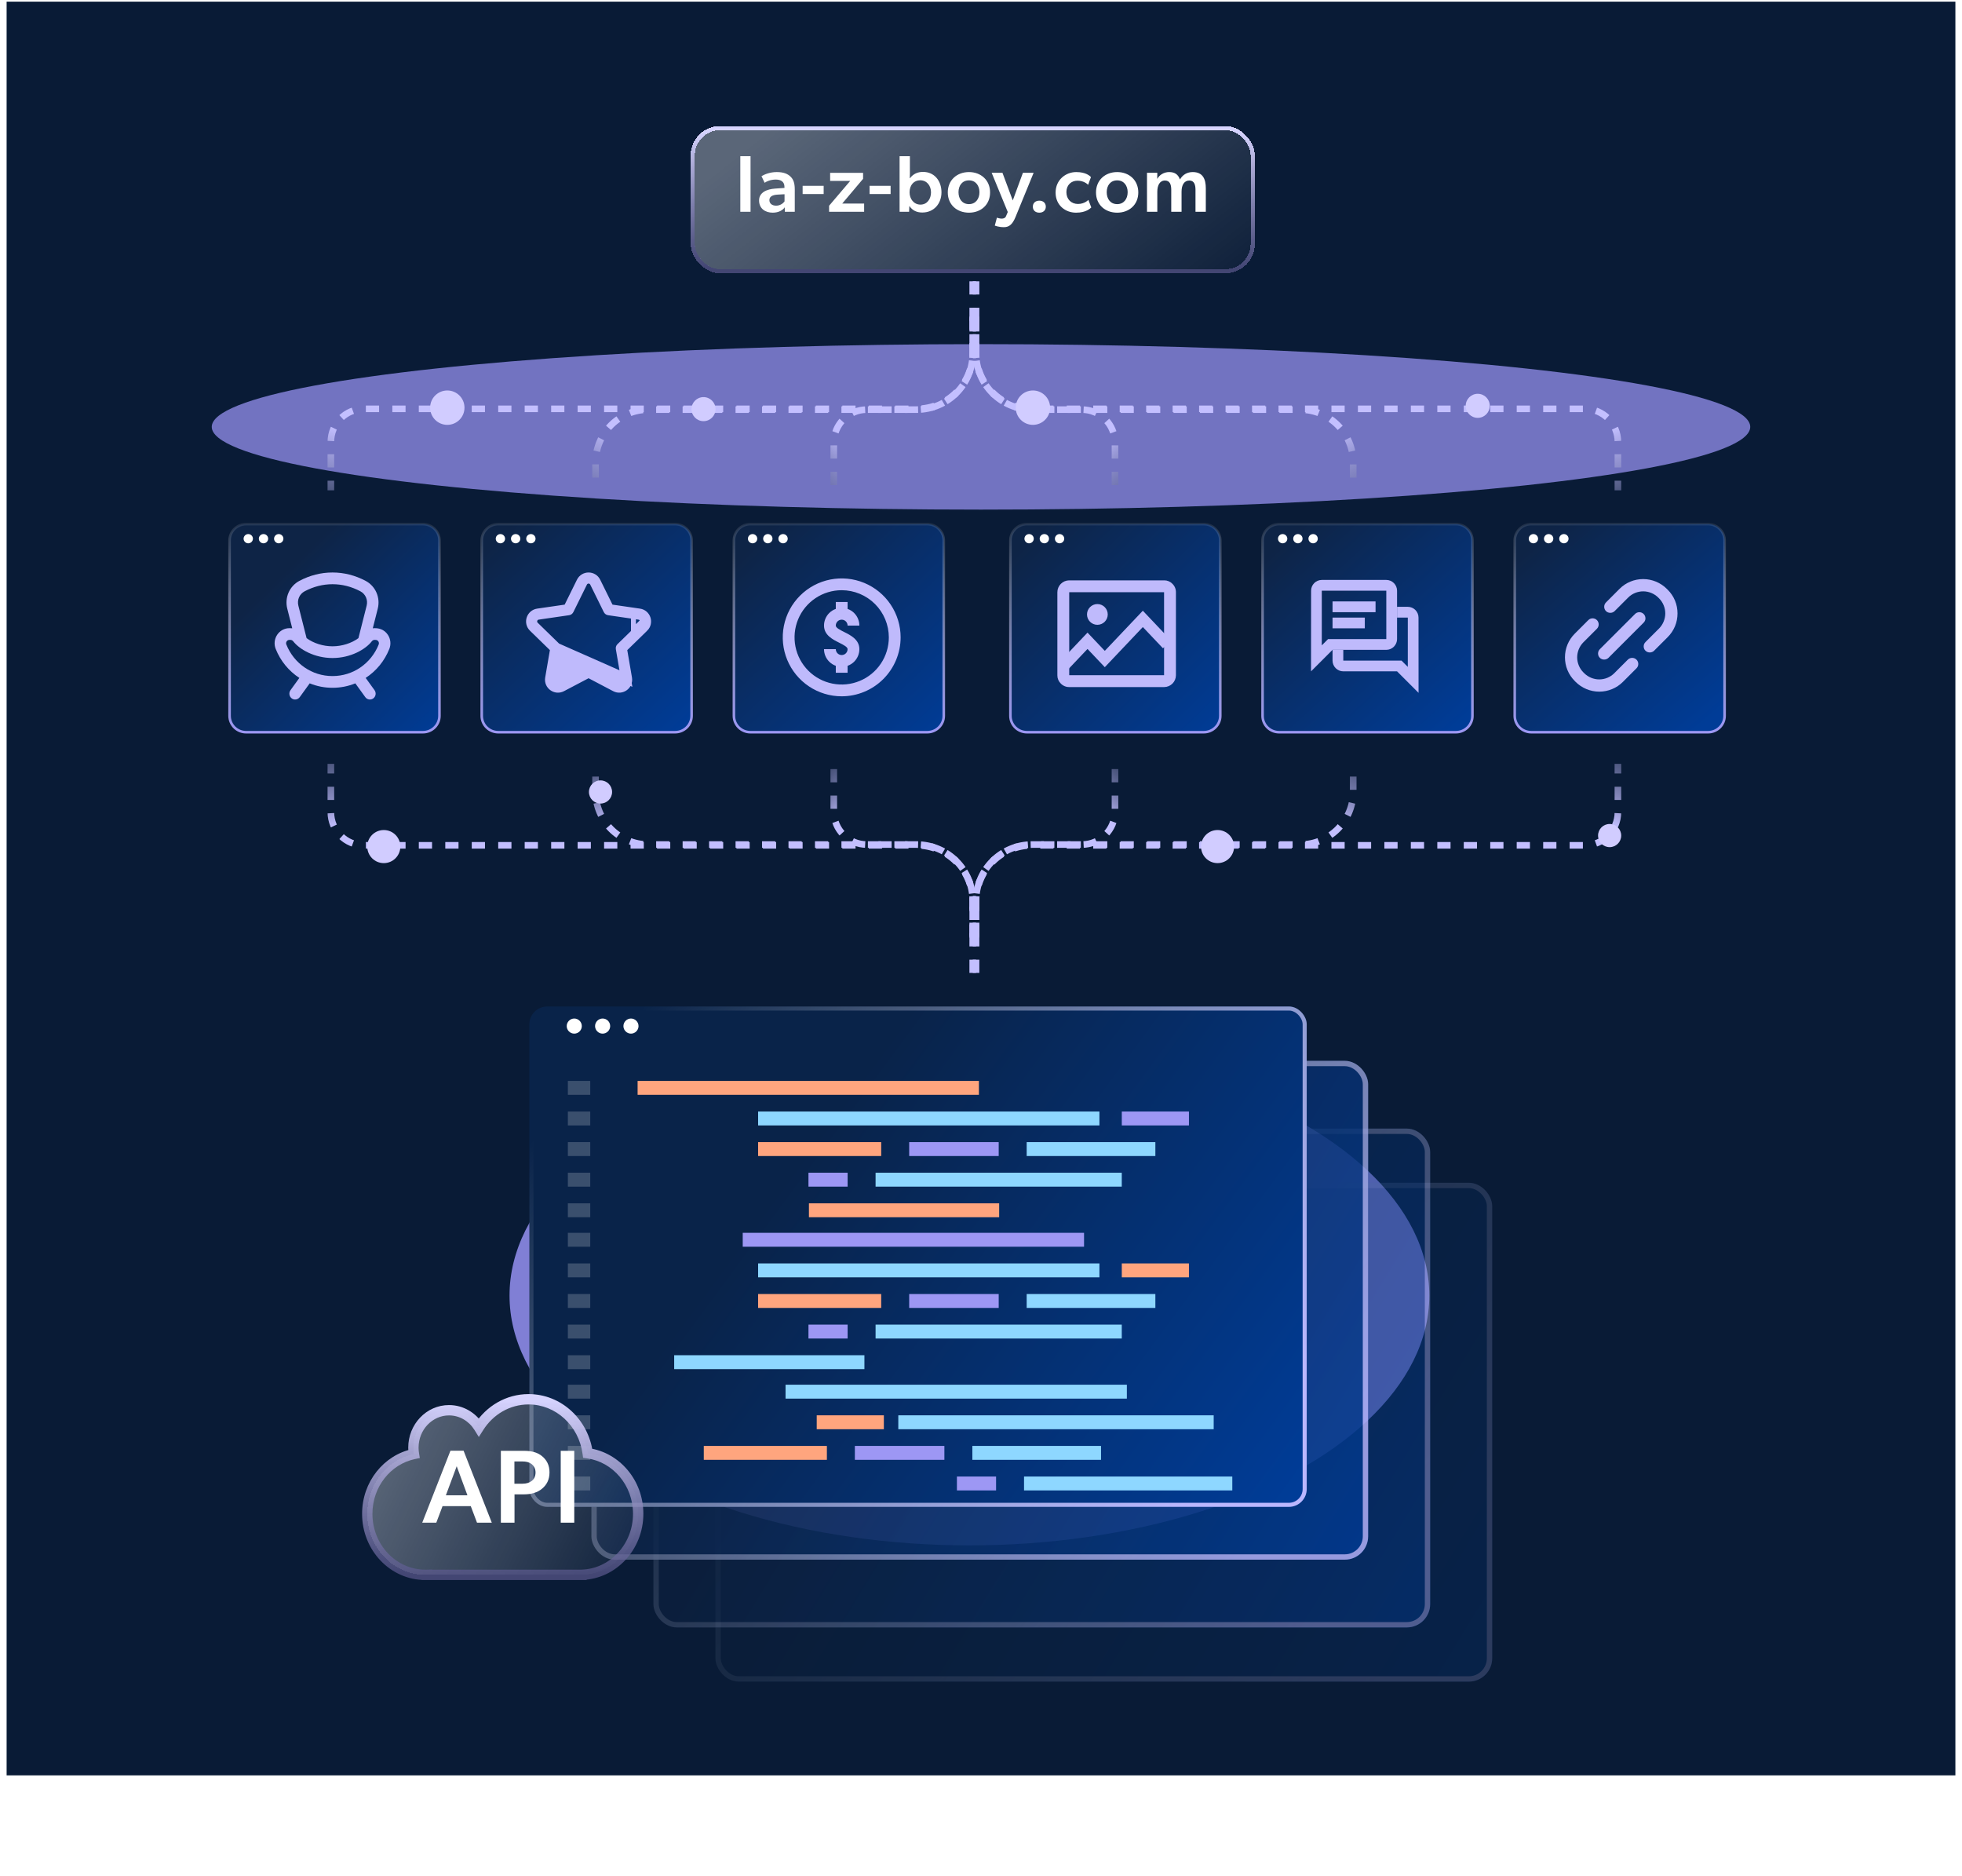 <svg width="593" height="567" viewBox="0 0 593 567" fill="none" xmlns="http://www.w3.org/2000/svg">
<rect x="2" y="0.5" width="589" height="536" fill="#091B36"/>
<g style="mix-blend-mode:screen" opacity="0.7" filter="url(#filter0_f_6243_9339)">
<ellipse cx="296.5" cy="129" rx="232.5" ry="25" fill="#9E98FC"/>
</g>
<path d="M74.381 158.389H127.831C130.591 158.389 132.823 160.606 132.823 163.334V216.319C132.823 219.048 130.591 221.265 127.831 221.265H74.381C71.621 221.265 69.389 219.048 69.389 216.319V163.334C69.389 160.606 71.621 158.389 74.381 158.389Z" fill="url(#paint0_linear_6243_9339)" stroke="url(#paint1_linear_6243_9339)" stroke-width="0.778"/>
<path d="M76.444 162.787C76.444 163.553 75.807 164.184 75.035 164.184C74.262 164.184 73.625 163.553 73.625 162.787C73.625 162.021 74.262 161.39 75.035 161.39C75.807 161.39 76.444 162.021 76.444 162.787Z" fill="white"/>
<path d="M81.05 162.787C81.05 163.553 80.412 164.184 79.64 164.184C78.868 164.184 78.231 163.553 78.231 162.787C78.231 162.021 78.868 161.39 79.64 161.39C80.432 161.39 81.05 162.021 81.05 162.787Z" fill="white"/>
<path d="M85.655 162.787C85.655 163.553 85.018 164.184 84.246 164.184C83.473 164.184 82.836 163.553 82.836 162.787C82.836 162.021 83.473 161.39 84.246 161.39C85.018 161.39 85.655 162.021 85.655 162.787Z" fill="white"/>
<path d="M117.241 191.848C116.051 190.039 114.229 189.806 113.247 189.829C113.238 189.829 113.231 189.829 113.224 189.829H113.189C113.017 189.829 112.845 189.839 112.674 189.86L114.18 183.908C114.586 182.304 114.445 180.586 113.783 179.071C113.121 177.556 111.963 176.301 110.522 175.539C107.336 173.854 103.964 173 100.498 173C97.034 173 93.662 173.854 90.477 175.539C89.036 176.301 87.878 177.555 87.216 179.07C86.554 180.585 86.413 182.303 86.819 183.907L88.325 189.859C88.038 189.824 87.81 189.827 87.64 189.829C87.579 189.829 87.525 189.83 87.481 189.829H87.47C85.978 189.829 84.591 190.583 83.759 191.848C82.929 193.11 82.769 194.703 83.332 196.109C84.783 199.731 87.251 202.75 90.479 204.859L87.801 208.564C87.233 209.35 87.397 210.461 88.167 211.041C88.476 211.275 88.837 211.387 89.195 211.387C89.728 211.387 90.255 211.138 90.594 210.668L93.607 206.5C95.791 207.39 98.098 207.841 100.466 207.841H100.534C102.902 207.841 105.208 207.39 107.393 206.5L110.406 210.668C110.974 211.454 112.063 211.622 112.833 211.041C113.603 210.461 113.767 209.35 113.199 208.564L110.521 204.859C113.749 202.75 116.217 199.731 117.667 196.109C118.231 194.703 118.072 193.109 117.241 191.848H117.241ZM110.818 183.021L108.332 192.842C106.25 194.386 103.33 195.305 100.499 195.305C97.668 195.305 94.748 194.386 92.665 192.842L90.18 183.021C89.741 181.29 90.52 179.507 92.074 178.685C94.76 177.264 97.595 176.543 100.5 176.543C103.402 176.543 106.237 177.264 108.923 178.685C110.477 179.507 111.256 181.29 110.817 183.021H110.818ZM114.453 194.768C112.134 200.557 106.67 204.298 100.532 204.298H100.465C94.327 204.298 88.863 200.557 86.544 194.768C86.417 194.451 86.451 194.106 86.638 193.822C86.823 193.54 87.119 193.377 87.452 193.372C87.499 193.377 87.549 193.375 87.61 193.373C87.859 193.365 88.276 193.35 88.62 193.793C90.506 196.228 95.028 198.848 100.498 198.848C105.968 198.848 110.49 196.228 112.377 193.793C112.58 193.53 112.869 193.377 113.171 193.371C113.217 193.376 113.267 193.374 113.326 193.372C113.675 193.36 114.07 193.385 114.358 193.822C114.545 194.106 114.579 194.451 114.453 194.767V194.768Z" fill="#BFBAFC"/>
<path d="M150.592 158.389H204.042C206.802 158.389 209.034 160.606 209.034 163.334V216.319C209.034 219.048 206.802 221.265 204.042 221.265H150.592C147.832 221.265 145.6 219.048 145.6 216.319V163.334C145.6 160.606 147.832 158.389 150.592 158.389Z" fill="url(#paint2_linear_6243_9339)" stroke="url(#paint3_linear_6243_9339)" stroke-width="0.778"/>
<path d="M152.655 162.787C152.655 163.553 152.018 164.184 151.245 164.184C150.473 164.184 149.836 163.553 149.836 162.787C149.836 162.021 150.473 161.39 151.245 161.39C152.018 161.39 152.655 162.021 152.655 162.787Z" fill="white"/>
<path d="M157.261 162.787C157.261 163.553 156.623 164.184 155.851 164.184C155.079 164.184 154.441 163.553 154.441 162.787C154.441 162.021 155.079 161.39 155.851 161.39C156.643 161.39 157.261 162.021 157.261 162.787Z" fill="white"/>
<path d="M161.866 162.787C161.866 163.553 161.229 164.184 160.456 164.184C159.684 164.184 159.047 163.553 159.047 162.787C159.047 162.021 159.684 161.39 160.456 161.39C161.229 161.39 161.866 162.021 161.866 162.787Z" fill="white"/>
<path d="M189.179 205.051L189.179 205.051C189.468 206.737 187.703 208.016 186.191 207.222L186.191 207.222L177.977 202.903C177.977 202.903 177.977 202.903 177.977 202.903C177.925 202.876 177.863 202.876 177.811 202.903C177.811 202.903 177.811 202.903 177.811 202.903L169.597 207.222L169.597 207.222C168.084 208.017 166.32 206.736 166.609 205.051L166.609 205.051L168.178 195.904C168.188 195.847 168.168 195.788 168.127 195.747L189.179 205.051ZM189.179 205.051L187.61 195.904C187.61 195.904 187.61 195.904 187.61 195.904C187.6 195.846 187.619 195.788 187.661 195.747C187.661 195.747 187.661 195.747 187.661 195.747L194.307 189.269C194.307 189.269 194.307 189.269 194.307 189.269C195.531 188.076 194.857 186.003 193.166 185.757L193.166 185.756L183.982 184.422L183.982 184.422C183.924 184.414 183.874 184.377 183.848 184.325L179.741 176.003C179.741 176.003 179.741 176.003 179.741 176.003C178.984 174.469 176.803 174.471 176.047 176.003L176.047 176.003L171.94 184.325C171.94 184.325 171.94 184.325 171.94 184.325C171.914 184.377 171.864 184.413 171.806 184.422C171.806 184.422 171.806 184.422 171.806 184.422L162.622 185.756L162.622 185.757C160.932 186.003 160.256 188.075 161.481 189.269C161.481 189.269 161.481 189.269 161.481 189.269L168.126 195.747L189.179 205.051ZM183.777 183.376L184.126 184.083L184.906 184.197L193.217 185.404C195.196 185.692 195.988 188.127 194.556 189.524C194.556 189.524 194.556 189.524 194.555 189.524L188.542 195.386L187.977 195.936L188.11 196.714L189.53 204.991C189.868 206.96 187.793 208.466 186.026 207.537C186.026 207.537 186.026 207.537 186.026 207.537L178.592 203.629L177.894 203.262L177.196 203.629L169.763 207.537C169.763 207.537 169.763 207.537 169.763 207.537C167.992 208.467 165.92 206.962 166.258 204.991C166.258 204.991 166.258 204.991 166.258 204.991L167.678 196.714L167.811 195.936L167.247 195.386L161.233 189.524C161.233 189.524 161.233 189.524 161.233 189.524C159.8 188.128 160.592 185.692 162.571 185.404L162.571 185.404L170.882 184.197L171.662 184.083L172.011 183.376L175.728 175.845L175.728 175.845C176.613 174.052 179.175 174.051 180.06 175.845L180.06 175.845L183.777 183.376ZM177.05 177.33L177.05 177.33L177.05 177.33ZM192.212 187.122C192.212 187.121 192.213 187.121 192.213 187.121L192.213 187.121L192.212 187.122Z" fill="#BFBAFC" stroke="#BFBAFC" stroke-width="3"/>
<path d="M226.807 158.389H280.257C283.017 158.389 285.249 160.606 285.249 163.334V216.319C285.249 219.048 283.017 221.265 280.257 221.265H226.807C224.046 221.265 221.815 219.048 221.815 216.319V163.334C221.815 160.606 224.046 158.389 226.807 158.389Z" fill="url(#paint4_linear_6243_9339)" stroke="url(#paint5_linear_6243_9339)" stroke-width="0.778"/>
<path d="M254.395 210.417C250.872 210.417 247.428 209.372 244.498 207.415C241.569 205.458 239.286 202.676 237.938 199.421C236.59 196.166 236.237 192.585 236.924 189.129C237.612 185.674 239.308 182.5 241.799 180.009C244.29 177.518 247.464 175.822 250.919 175.134C254.375 174.447 257.956 174.8 261.211 176.148C264.466 177.496 267.248 179.779 269.205 182.708C271.162 185.638 272.207 189.082 272.207 192.604C272.202 197.327 270.323 201.855 266.984 205.194C263.645 208.533 259.117 210.412 254.395 210.417ZM254.395 178.354C251.576 178.354 248.821 179.19 246.478 180.756C244.134 182.322 242.308 184.547 241.229 187.151C240.151 189.755 239.869 192.62 240.418 195.385C240.968 198.149 242.325 200.688 244.318 202.681C246.311 204.674 248.85 206.031 251.615 206.581C254.379 207.131 257.244 206.848 259.848 205.77C262.452 204.691 264.677 202.865 266.243 200.521C267.809 198.178 268.645 195.423 268.645 192.604C268.64 188.827 267.137 185.205 264.466 182.533C261.794 179.862 258.172 178.359 254.395 178.354Z" fill="#BFBAFC"/>
<path fill-rule="evenodd" clip-rule="evenodd" d="M256.176 181.917H252.613V184.004C251.869 184.267 251.185 184.694 250.616 185.263C249.614 186.266 249.051 187.625 249.051 189.042C249.051 191.923 251.678 193.238 253.596 194.197L253.598 194.199C255.107 194.952 256.176 195.536 256.176 196.167C256.176 196.639 255.988 197.092 255.654 197.427C255.32 197.761 254.867 197.948 254.395 197.948C253.922 197.948 253.469 197.761 253.135 197.427C252.801 197.092 252.613 196.639 252.613 196.167H249.051C249.052 197.584 249.616 198.942 250.618 199.944C251.186 200.512 251.87 200.94 252.613 201.203V203.292H256.176V201.203C256.919 200.94 257.603 200.512 258.171 199.944C259.173 198.942 259.737 197.584 259.738 196.167C259.738 193.286 257.111 191.971 255.193 191.011L255.191 191.01C253.682 190.257 252.613 189.673 252.613 189.042C252.613 188.57 252.801 188.117 253.135 187.782C253.469 187.448 253.922 187.261 254.395 187.261C254.867 187.261 255.32 187.448 255.654 187.782C255.988 188.117 256.176 188.57 256.176 189.042H259.738C259.738 187.625 259.175 186.266 258.173 185.263C257.604 184.694 256.92 184.267 256.176 184.004V181.917Z" fill="#BFBAFC"/>
<path d="M228.874 162.787C228.874 163.553 228.237 164.184 227.464 164.184C226.692 164.184 226.055 163.553 226.055 162.787C226.055 162.021 226.692 161.39 227.464 161.39C228.237 161.39 228.874 162.021 228.874 162.787Z" fill="white"/>
<path d="M233.479 162.787C233.479 163.553 232.842 164.184 232.07 164.184C231.297 164.184 230.66 163.553 230.66 162.787C230.66 162.021 231.297 161.39 232.07 161.39C232.861 161.39 233.479 162.021 233.479 162.787Z" fill="white"/>
<path d="M238.085 162.787C238.085 163.553 237.448 164.184 236.675 164.184C235.903 164.184 235.266 163.553 235.266 162.787C235.266 162.021 235.903 161.39 236.675 161.39C237.448 161.39 238.085 162.021 238.085 162.787Z" fill="white"/>
<path d="M310.381 158.389H363.831C366.591 158.389 368.823 160.606 368.823 163.334V216.319C368.823 219.048 366.591 221.265 363.831 221.265H310.381C307.621 221.265 305.389 219.048 305.389 216.319V163.334C305.389 160.606 307.621 158.389 310.381 158.389Z" fill="url(#paint6_linear_6243_9339)" stroke="url(#paint7_linear_6243_9339)" stroke-width="0.778"/>
<path d="M312.448 162.787C312.448 163.553 311.811 164.184 311.038 164.184C310.266 164.184 309.629 163.553 309.629 162.787C309.629 162.021 310.266 161.39 311.038 161.39C311.811 161.39 312.448 162.021 312.448 162.787Z" fill="white"/>
<path d="M317.054 162.787C317.054 163.553 316.416 164.184 315.644 164.184C314.872 164.184 314.234 163.553 314.234 162.787C314.234 162.021 314.872 161.39 315.644 161.39C316.436 161.39 317.054 162.021 317.054 162.787Z" fill="white"/>
<path d="M321.659 162.787C321.659 163.553 321.022 164.184 320.249 164.184C319.477 164.184 318.84 163.553 318.84 162.787C318.84 162.021 319.477 161.39 320.249 161.39C321.022 161.39 321.659 162.021 321.659 162.787Z" fill="white"/>
<path d="M351.886 175.375C352.349 175.372 352.808 175.464 353.234 175.645C353.661 175.826 354.046 176.092 354.366 176.427C354.706 176.76 354.975 177.159 355.156 177.6C355.336 178.041 355.425 178.514 355.416 178.991V204.094C355.402 205.026 355.026 205.916 354.367 206.575C353.708 207.235 352.818 207.611 351.886 207.625H323.196C322.719 207.635 322.246 207.546 321.805 207.365C321.364 207.184 320.965 206.915 320.632 206.573C320.297 206.254 320.031 205.869 319.85 205.442C319.67 205.016 319.578 204.557 319.582 204.094V178.993C319.578 178.523 319.666 178.056 319.843 177.62C320.019 177.183 320.279 176.786 320.609 176.45C320.939 176.114 321.331 175.847 321.764 175.663C322.198 175.479 322.663 175.382 323.133 175.378H351.89L351.886 175.375ZM351.832 204.042V178.958H323.166V204.042H351.832Z" fill="#BFBAFC"/>
<path d="M321.375 201.355L328.691 193.637L333.917 199.15L345.413 187.021L352.729 194.739" stroke="#BFBAFC" stroke-width="3.395"/>
<circle cx="331.674" cy="185.676" r="3.135" fill="#BFBAFC"/>
<path d="M386.592 158.389H440.042C442.802 158.389 445.034 160.606 445.034 163.334V216.319C445.034 219.048 442.802 221.265 440.042 221.265H386.592C383.832 221.265 381.6 219.048 381.6 216.319V163.334C381.6 160.606 383.832 158.389 386.592 158.389Z" fill="url(#paint8_linear_6243_9339)" stroke="url(#paint9_linear_6243_9339)" stroke-width="0.778"/>
<path d="M419 175.25H399.5C398.641 175.254 397.818 175.599 397.212 176.208C396.606 176.817 396.266 177.641 396.266 178.5L396.25 202.875L402.75 196.375H419C419.861 196.372 420.686 196.029 421.295 195.42C421.904 194.811 422.247 193.986 422.25 193.125V178.5C422.247 177.639 421.904 176.814 421.295 176.205C420.686 175.596 419.861 175.253 419 175.25ZM419 193.125H401.401L400.442 194.084L399.5 195.026V178.5H419V193.125ZM402.75 181.75H415.75V185H402.75V181.75ZM402.75 186.625H412.5V189.875H402.75V186.625Z" fill="#BFBAFC"/>
<path d="M428.734 186.625C428.734 185.766 428.394 184.942 427.788 184.333C427.182 183.724 426.359 183.379 425.5 183.375H422.25V186.625H425.5V201.525L424.557 200.583L423.599 199.624H406V196.374H402.75V199.624C402.753 200.485 403.096 201.31 403.705 201.919C404.314 202.528 405.139 202.872 406 202.874H422.25L428.75 209.374L428.734 186.625Z" fill="#BFBAFC"/>
<path d="M389.081 162.787C389.081 163.553 388.444 164.184 387.671 164.184C386.899 164.184 386.262 163.553 386.262 162.787C386.262 162.021 386.899 161.39 387.671 161.39C388.444 161.39 389.081 162.021 389.081 162.787Z" fill="white"/>
<path d="M393.686 162.787C393.686 163.553 393.049 164.184 392.277 164.184C391.504 164.184 390.867 163.553 390.867 162.787C390.867 162.021 391.504 161.39 392.277 161.39C393.068 161.39 393.686 162.021 393.686 162.787Z" fill="white"/>
<path d="M398.292 162.787C398.292 163.553 397.655 164.184 396.882 164.184C396.11 164.184 395.473 163.553 395.473 162.787C395.473 162.021 396.11 161.39 396.882 161.39C397.655 161.39 398.292 162.021 398.292 162.787Z" fill="white"/>
<path d="M462.807 158.389H516.257C519.017 158.389 521.249 160.606 521.249 163.334V216.319C521.249 219.048 519.017 221.265 516.257 221.265H462.807C460.046 221.265 457.815 219.048 457.815 216.319V163.334C457.815 160.606 460.046 158.389 462.807 158.389Z" fill="url(#paint10_linear_6243_9339)" stroke="url(#paint11_linear_6243_9339)" stroke-width="0.778"/>
<g clip-path="url(#clip0_6243_9339)">
<path d="M480.05 187.39L475.97 191.48C474.05 193.39 473 195.93 473 198.64C473 201.35 474.05 203.89 475.97 205.8C476.05 205.88 476.12 205.95 476.19 206.03C478.08 207.93 480.69 209.01 483.36 209.01C486.03 209.01 488.62 207.96 490.53 206.04L494.62 201.95C495.34 201.23 495.34 200.06 494.62 199.34C493.9 198.62 492.73 198.63 492 199.34L487.91 203.43C486.72 204.63 485.06 205.31 483.36 205.31C481.66 205.31 480.01 204.62 478.81 203.43L478.57 203.19C477.37 201.99 476.69 200.33 476.69 198.64C476.69 196.95 477.38 195.29 478.57 194.09L482.66 190C483.37 189.28 483.37 188.11 482.66 187.39C481.94 186.67 480.77 186.67 480.04 187.39H480.05Z" fill="#BFBAFC"/>
<path d="M497.32 186.84C497.32 186.35 497.13 185.88 496.78 185.54C496.43 185.19 495.97 185 495.48 185C494.99 185 494.52 185.19 494.18 185.54L483.54 196.18C483.19 196.53 483 196.99 483 197.49C483 197.99 483.19 198.45 483.54 198.79C484.23 199.49 485.45 199.49 486.15 198.79L496.79 188.14C497.14 187.79 497.33 187.33 497.33 186.83L497.32 186.84Z" fill="#BFBAFC"/>
<path d="M504.029 178.2C503.949 178.12 503.879 178.05 503.809 177.97C501.919 176.07 499.309 174.99 496.639 174.99C493.969 174.99 491.379 176.04 489.479 177.96L485.399 182.05C485.049 182.4 484.859 182.86 484.859 183.36C484.859 183.86 485.049 184.32 485.399 184.67C486.089 185.37 487.309 185.37 488.009 184.67L492.099 180.58C493.289 179.38 494.949 178.7 496.649 178.7C498.349 178.7 499.999 179.39 501.199 180.58L501.439 180.82C502.639 182.02 503.319 183.68 503.319 185.37C503.319 187.06 502.629 188.72 501.439 189.92L497.329 194.03C496.979 194.38 496.789 194.84 496.789 195.34C496.789 195.84 496.979 196.3 497.329 196.64C498.029 197.34 499.239 197.34 499.939 196.64L504.049 192.53C505.969 190.62 507.019 188.08 507.019 185.37C507.019 182.66 505.969 180.12 504.049 178.21L504.029 178.2Z" fill="#BFBAFC"/>
</g>
<path d="M464.87 162.788C464.87 163.554 464.233 164.185 463.46 164.185C462.688 164.185 462.051 163.554 462.051 162.788C462.051 162.022 462.688 161.391 463.46 161.391C464.233 161.391 464.87 162.022 464.87 162.788Z" fill="white"/>
<path d="M469.475 162.788C469.475 163.554 468.838 164.185 468.066 164.185C467.293 164.185 466.656 163.554 466.656 162.788C466.656 162.022 467.293 161.391 468.066 161.391C468.857 161.391 469.475 162.022 469.475 162.788Z" fill="white"/>
<path d="M474.081 162.788C474.081 163.554 473.444 164.185 472.671 164.185C471.899 164.185 471.262 163.554 471.262 162.788C471.262 162.022 471.899 161.391 472.671 161.391C473.444 161.391 474.081 162.022 474.081 162.788Z" fill="white"/>
<g style="mix-blend-mode:screen" opacity="0.8" filter="url(#filter1_f_6243_9339)">
<ellipse cx="293" cy="391.5" rx="139" ry="75.5" fill="#9E98FC"/>
</g>
<path d="M295 283.326L295 272.448C295 263.059 302.611 255.448 312 255.448L479 255.448C484.523 255.448 489 250.971 489 245.448L489 230.826" stroke="url(#paint12_linear_6243_9339)" stroke-width="2" stroke-dasharray="4 4"/>
<path d="M295 282.826L295 272.214C295 262.825 302.611 255.214 312 255.214L393 255.214C401.837 255.214 409 248.05 409 239.214L409 230.826" stroke="url(#paint13_linear_6243_9339)" stroke-width="2" stroke-dasharray="4 4"/>
<path d="M295 294L295 272.214C295 262.825 302.611 255.214 312 255.214L327 255.214C332.523 255.214 337 250.737 337 245.214L337 230.826" stroke="url(#paint14_linear_6243_9339)" stroke-width="2" stroke-dasharray="4 4"/>
<path d="M294 95.674L294 106.552C294 115.941 286.389 123.552 277 123.552L110 123.552C104.477 123.552 100 128.029 100 133.552L100 148.174" stroke="url(#paint15_linear_6243_9339)" stroke-width="2" stroke-dasharray="4 4"/>
<path d="M294 96.174L294 106.786C294 116.175 286.389 123.786 277 123.786L196 123.786C187.163 123.786 180 130.95 180 139.786L180 148.174" stroke="url(#paint16_linear_6243_9339)" stroke-width="2" stroke-dasharray="4 4"/>
<path d="M294 85L294 106.786C294 116.175 286.389 123.786 277 123.786L262 123.786C256.477 123.786 252 128.263 252 133.786L252 148.174" stroke="url(#paint17_linear_6243_9339)" stroke-width="2" stroke-dasharray="4 4"/>
<path d="M294 283.326L294 272.448C294 263.059 286.389 255.448 277 255.448L110 255.448C104.477 255.448 100 250.971 100 245.448L100 230.826" stroke="url(#paint18_linear_6243_9339)" stroke-width="2" stroke-dasharray="4 4"/>
<path d="M294 282.826L294 272.214C294 262.825 286.389 255.214 277 255.214L196 255.214C187.163 255.214 180 248.05 180 239.214L180 230.826" stroke="url(#paint19_linear_6243_9339)" stroke-width="2" stroke-dasharray="4 4"/>
<path d="M294 294L294 272.214C294 262.825 286.389 255.214 277 255.214L262 255.214C256.477 255.214 252 250.737 252 245.214L252 230.826" stroke="url(#paint20_linear_6243_9339)" stroke-width="2" stroke-dasharray="4 4"/>
<path d="M295 95.674L295 106.552C295 115.941 302.611 123.552 312 123.552L479 123.552C484.523 123.552 489 128.029 489 133.552L489 148.174" stroke="url(#paint21_linear_6243_9339)" stroke-width="2" stroke-dasharray="4 4"/>
<path d="M295 96.174L295 106.786C295 116.175 302.611 123.786 312 123.786L393 123.786C401.837 123.786 409 130.95 409 139.786L409 148.174" stroke="url(#paint22_linear_6243_9339)" stroke-width="2" stroke-dasharray="4 4"/>
<path d="M295 85L295 106.786C295 116.175 302.611 123.786 312 123.786L327 123.786C332.523 123.786 337 128.263 337 133.786L337 148.174" stroke="url(#paint23_linear_6243_9339)" stroke-width="2" stroke-dasharray="4 4"/>
<g filter="url(#filter2_dd_6243_9339)">
<ellipse cx="5" cy="5" rx="5" ry="5" transform="matrix(1 8.74228e-08 8.74228e-08 -1 363 260.826)" fill="#D1CCFF"/>
</g>
<g filter="url(#filter3_dd_6243_9339)">
<ellipse cx="3.5" cy="3.5" rx="3.5" ry="3.5" transform="matrix(1 8.74228e-08 8.74228e-08 -1 178 242.826)" fill="#D1CCFF"/>
</g>
<g filter="url(#filter4_dd_6243_9339)">
<ellipse cx="5" cy="5" rx="5" ry="5" transform="matrix(1 8.74228e-08 8.74228e-08 -1 111 260.826)" fill="#D1CCFF"/>
</g>
<g filter="url(#filter5_dd_6243_9339)">
<ellipse cx="3.5" cy="3.5" rx="3.5" ry="3.5" transform="matrix(1 8.74228e-08 8.74228e-08 -1 483 256)" fill="#D1CCFF"/>
</g>
<g filter="url(#filter6_bd_6243_9339)">
<rect x="210" y="36" width="168" height="42" rx="7.636" fill="url(#paint24_linear_6243_9339)" shape-rendering="crispEdges"/>
<rect x="209.375" y="35.375" width="169.251" height="43.251" rx="8.262" stroke="url(#paint25_linear_6243_9339)" stroke-width="1.251" shape-rendering="crispEdges"/>
</g>
<path d="M223.755 47.199H226.847V64H223.755V47.199ZM237.169 62.636C236.682 63.489 235.318 64.268 233.565 64.268C231.276 64.268 229.425 63.026 229.425 60.567C229.425 58.107 231.836 57.158 234.271 56.987L237.096 56.792V56.476C237.096 54.966 236.097 54.26 234.466 54.26C232.907 54.26 231.617 54.845 231.106 55.234L230.156 53.237C231.057 52.702 232.713 51.996 234.758 51.996C236.852 51.996 238.045 52.531 238.922 53.359C239.774 54.187 240.212 55.258 240.212 57.255V64H237.217L237.169 62.636ZM235.001 58.813C233.346 58.911 232.542 59.471 232.542 60.469C232.542 61.468 233.297 62.149 234.588 62.149C235.805 62.149 236.706 61.443 237.12 60.859V58.692L235.001 58.813ZM242.589 56.16H248.945V58.643H242.589V56.16ZM250.586 62.174L256.966 54.674H250.903V52.239H260.862V54.041L254.555 61.516H261.179V64H250.586V62.174ZM262.824 56.16H269.179V58.643H262.824V56.16ZM271.893 47.199H275.009V52.458C275.009 53.335 274.961 53.846 274.961 53.846H275.034C276.056 52.507 277.396 51.947 278.978 51.947C282.412 51.947 284.554 54.65 284.554 58.107C284.554 61.468 282.339 64.219 278.759 64.219C277.104 64.219 275.813 63.635 274.888 62.295H274.839L274.766 64H271.893V47.199ZM278.102 54.479C276.227 54.479 274.912 55.916 274.912 58.132C274.912 60.104 276.203 61.833 278.199 61.833C280.22 61.833 281.389 60.104 281.389 58.132C281.389 56.086 280.123 54.479 278.102 54.479ZM292.865 64.268C289.236 64.268 286.461 61.882 286.461 58.156C286.461 54.431 289.236 51.996 292.865 51.996C296.468 51.996 299.244 54.431 299.244 58.156C299.244 61.882 296.468 64.268 292.865 64.268ZM296.03 58.083C296.03 56.062 294.861 54.504 292.865 54.504C290.819 54.504 289.699 56.062 289.699 58.083C289.699 60.104 290.819 61.687 292.865 61.687C294.861 61.687 296.03 60.104 296.03 58.083ZM299.722 52.215H302.985L306.101 60.567L309.169 52.215H312.408L306.929 65.583C306.077 67.652 305.103 68.651 303.447 68.651C301.767 68.651 300.671 68.164 300.671 68.164L301.304 65.778C301.304 65.778 302.132 66.07 302.717 66.07C303.325 66.07 303.837 65.899 304.08 65.29L304.592 64.073L299.722 52.215ZM314.14 64.268C312.971 64.268 312.168 63.586 312.168 62.466C312.168 61.322 312.971 60.64 314.14 60.64C315.26 60.64 316.088 61.322 316.088 62.466C316.088 63.586 315.26 64.268 314.14 64.268ZM328.956 60.396L329.833 62.685C329.589 62.904 328.372 64.268 325.231 64.268C322.016 64.268 319.046 62.052 319.046 58.205C319.046 54.333 322.114 51.996 325.279 51.996C328.25 51.996 329.419 53.189 329.735 53.505L328.883 55.843C328.518 55.502 327.471 54.601 325.644 54.601C323.794 54.601 322.309 55.892 322.309 58.059C322.309 60.226 323.794 61.638 325.815 61.638C327.836 61.638 328.956 60.396 328.956 60.396ZM337.662 64.268C334.034 64.268 331.258 61.882 331.258 58.156C331.258 54.431 334.034 51.996 337.662 51.996C341.266 51.996 344.042 54.431 344.042 58.156C344.042 61.882 341.266 64.268 337.662 64.268ZM340.827 58.083C340.827 56.062 339.659 54.504 337.662 54.504C335.617 54.504 334.497 56.062 334.497 58.083C334.497 60.104 335.617 61.687 337.662 61.687C339.659 61.687 340.827 60.104 340.827 58.083ZM361.33 57.401C361.33 55.965 361.013 54.552 359.479 54.552C357.921 54.552 357.117 55.892 357.117 57.913V64H354.001V57.377C354.001 55.77 353.587 54.552 352.101 54.552C350.494 54.552 349.788 56.062 349.788 57.913V64H346.671V52.215H349.788L349.764 53.992H349.837C350.373 52.897 351.809 51.996 353.343 51.996C355.048 51.996 356.07 52.678 356.63 54.236C357.458 52.799 358.798 51.996 360.502 51.996C363.594 51.996 364.447 54.187 364.447 56.89V64H361.33V57.401Z" fill="white"/>
<g filter="url(#filter7_dd_6243_9339)">
<ellipse cx="5.194" cy="5.194" rx="5.194" ry="5.194" transform="matrix(1 8.74228e-08 8.74228e-08 -1 307 128.387)" fill="#D1CCFF"/>
</g>
<g filter="url(#filter8_dd_6243_9339)">
<ellipse cx="3.635" cy="3.635" rx="3.635" ry="3.635" transform="matrix(1 8.74228e-08 8.74228e-08 -1 209 127.271)" fill="#D1CCFF"/>
</g>
<g filter="url(#filter9_dd_6243_9339)">
<ellipse cx="5.194" cy="5.194" rx="5.194" ry="5.194" transform="matrix(1 8.74228e-08 8.74228e-08 -1 130 128.387)" fill="#D1CCFF"/>
</g>
<g filter="url(#filter10_dd_6243_9339)">
<ellipse cx="3.635" cy="3.635" rx="3.635" ry="3.635" transform="matrix(1 8.74228e-08 8.74228e-08 -1 443 126.271)" fill="#D1CCFF"/>
</g>
<g opacity="0.2">
<g filter="url(#filter11_bd_6243_9339)">
<rect x="216.238" y="351.349" width="234.763" height="150.742" rx="7.051" fill="url(#paint26_linear_6243_9339)"/>
<rect x="217.045" y="352.155" width="233.149" height="149.129" rx="6.244" stroke="url(#paint27_linear_6243_9339)" stroke-width="1.614"/>
</g>
</g>
<g opacity="0.4">
<g filter="url(#filter12_bd_6243_9339)">
<rect x="197.492" y="334.971" width="234.763" height="150.742" rx="7.051" fill="url(#paint28_linear_6243_9339)"/>
<rect x="198.299" y="335.777" width="233.149" height="149.129" rx="6.244" stroke="url(#paint29_linear_6243_9339)" stroke-width="1.614"/>
</g>
</g>
<g opacity="0.8">
<g filter="url(#filter13_bd_6243_9339)">
<rect x="178.746" y="314.496" width="234.763" height="150.742" rx="7.051" fill="url(#paint30_linear_6243_9339)"/>
<rect x="179.553" y="315.303" width="233.149" height="149.129" rx="6.244" stroke="url(#paint31_linear_6243_9339)" stroke-width="1.614"/>
</g>
</g>
<g filter="url(#filter14_bd_6243_9339)">
<rect x="160" y="299.5" width="234.947" height="151.216" rx="5.393" fill="url(#paint32_linear_6243_9339)"/>
<rect x="160.617" y="300.117" width="233.713" height="149.982" rx="4.776" stroke="url(#paint33_linear_6243_9339)" stroke-width="1.234"/>
</g>
<path d="M175.849 310.071C175.849 311.321 174.818 312.353 173.567 312.353C172.317 312.353 171.285 311.321 171.285 310.071C171.285 308.82 172.317 307.788 173.567 307.788C174.818 307.788 175.849 308.82 175.849 310.071Z" fill="white"/>
<path d="M184.419 310.071C184.419 311.321 183.388 312.353 182.137 312.353C180.887 312.353 179.855 311.321 179.855 310.071C179.855 308.82 180.887 307.788 182.137 307.788C183.419 307.788 184.419 308.82 184.419 310.071Z" fill="white"/>
<path d="M192.99 310.071C192.99 311.321 191.958 312.353 190.708 312.353C189.457 312.353 188.426 311.321 188.426 310.071C188.426 308.82 189.457 307.788 190.708 307.788C191.958 307.788 192.99 308.82 192.99 310.071Z" fill="white"/>
<path d="M295.87 326.642H192.711V330.845H295.87V326.642Z" fill="#FFA57E"/>
<path d="M340.585 418.446H237.426V422.65H340.585V418.446Z" fill="#8ED7FF"/>
<path d="M178.397 326.642H171.633V330.845H178.397V326.642Z" fill="white" fill-opacity="0.2"/>
<path d="M178.397 418.446H171.633V422.65H178.397V418.446Z" fill="white" fill-opacity="0.2"/>
<path d="M332.292 335.891H229.133V340.094H332.292V335.891Z" fill="#8ED7FF"/>
<path d="M366.829 427.694H271.504V431.898H366.829V427.694Z" fill="#8ED7FF"/>
<path d="M359.348 335.891H339.055V340.094H359.348V335.891Z" fill="#9D97F4"/>
<path d="M267.141 427.694H246.848V431.898H267.141V427.694Z" fill="#FFA57E"/>
<path d="M266.338 345.137H229.133V349.34H266.338V345.137Z" fill="#FFA57E"/>
<path d="M249.92 436.942H212.715V441.146H249.92V436.942Z" fill="#FFA57E"/>
<path d="M301.851 345.137H274.793V349.34H301.851V345.137Z" fill="#9D97F4"/>
<path d="M285.433 436.942H258.375V441.146H285.433V436.942Z" fill="#9D97F4"/>
<path d="M349.201 345.137H310.305V349.34H349.201V345.137Z" fill="#8ED7FF"/>
<path d="M332.783 436.942H293.887V441.146H332.783V436.942Z" fill="#8ED7FF"/>
<path d="M339.047 354.385H264.637V358.588H339.047V354.385Z" fill="#8ED7FF"/>
<path d="M372.454 446.189H309.508V450.393H372.454V446.189Z" fill="#8ED7FF"/>
<path d="M256.19 354.385H244.352V358.588H256.19V354.385Z" fill="#9D97F4"/>
<path d="M301.057 446.189H289.219V450.393H301.057V446.189Z" fill="#9D97F4"/>
<path d="M301.991 363.633H244.492V367.836H301.991V363.633Z" fill="#FFA57E"/>
<path d="M178.397 335.891H171.633V340.094H178.397V335.891Z" fill="white" fill-opacity="0.2"/>
<path d="M178.397 427.694H171.633V431.898H178.397V427.694Z" fill="white" fill-opacity="0.2"/>
<path d="M178.397 345.137H171.633V349.34H178.397V345.137Z" fill="white" fill-opacity="0.2"/>
<path d="M178.397 436.942H171.633V441.146H178.397V436.942Z" fill="white" fill-opacity="0.2"/>
<path d="M178.397 354.387H171.633V358.59H178.397V354.387Z" fill="white" fill-opacity="0.2"/>
<path d="M178.397 446.189H171.633V450.393H178.397V446.189Z" fill="white" fill-opacity="0.2"/>
<path d="M178.397 363.632H171.633V367.835H178.397V363.632Z" fill="white" fill-opacity="0.2"/>
<path d="M327.644 372.545H224.484V376.748H327.644V372.545Z" fill="#9D97F4"/>
<path d="M178.397 372.545H171.633V376.748H178.397V372.545Z" fill="white" fill-opacity="0.2"/>
<path d="M332.292 381.793H229.133V385.996H332.292V381.793Z" fill="#8ED7FF"/>
<path d="M359.348 381.793H339.055V385.996H359.348V381.793Z" fill="#FFA57E"/>
<path d="M266.338 391.04H229.133V395.244H266.338V391.04Z" fill="#FFA57E"/>
<path d="M301.851 391.04H274.793V395.244H301.851V391.04Z" fill="#9D97F4"/>
<path d="M349.201 391.04H310.305V395.244H349.201V391.04Z" fill="#8ED7FF"/>
<path d="M339.047 400.286H264.637V404.49H339.047V400.286Z" fill="#8ED7FF"/>
<path d="M256.19 400.286H244.352V404.49H256.19V400.286Z" fill="#9D97F4"/>
<path d="M261.264 409.534H203.766V413.738H261.264V409.534Z" fill="#8ED7FF"/>
<path d="M178.397 381.793H171.633V385.996H178.397V381.793Z" fill="white" fill-opacity="0.2"/>
<path d="M178.397 391.04H171.633V395.244H178.397V391.04Z" fill="white" fill-opacity="0.2"/>
<path d="M178.397 400.288H171.633V404.492H178.397V400.288Z" fill="white" fill-opacity="0.2"/>
<path d="M178.397 409.536H171.633V413.74H178.397V409.536Z" fill="white" fill-opacity="0.2"/>
<g filter="url(#filter15_bd_6243_9339)">
<mask id="path-115-outside-1_6243_9339" maskUnits="userSpaceOnUse" x="109" y="416.674" width="86" height="57" fill="black">
<rect fill="white" x="109" y="416.674" width="86" height="57"/>
<path fill-rule="evenodd" clip-rule="evenodd" d="M192.888 453.277C192.888 443.906 186.237 436.166 177.623 434.983C176.4 425.767 168.868 418.674 159.758 418.674C153.49 418.674 147.968 422.033 144.735 427.131C142.815 424.036 139.491 421.99 135.712 421.99C129.767 421.99 124.948 427.052 124.948 433.297C124.948 433.95 125.001 434.591 125.102 435.214C117.061 436.892 111 444.349 111 453.295C111 463.476 118.851 471.73 128.535 471.73C128.686 471.73 128.835 471.728 128.985 471.724V471.73H158.64C158.683 471.73 158.725 471.73 158.768 471.73C158.811 471.73 158.854 471.73 158.896 471.73H175.746V471.723C185.251 471.488 192.888 463.32 192.888 453.277Z"/>
</mask>
<path fill-rule="evenodd" clip-rule="evenodd" d="M192.888 453.277C192.888 443.906 186.237 436.166 177.623 434.983C176.4 425.767 168.868 418.674 159.758 418.674C153.49 418.674 147.968 422.033 144.735 427.131C142.815 424.036 139.491 421.99 135.712 421.99C129.767 421.99 124.948 427.052 124.948 433.297C124.948 433.95 125.001 434.591 125.102 435.214C117.061 436.892 111 444.349 111 453.295C111 463.476 118.851 471.73 128.535 471.73C128.686 471.73 128.835 471.728 128.985 471.724V471.73H158.64C158.683 471.73 158.725 471.73 158.768 471.73C158.811 471.73 158.854 471.73 158.896 471.73H175.746V471.723C185.251 471.488 192.888 463.32 192.888 453.277Z" fill="url(#paint34_linear_6243_9339)" shape-rendering="crispEdges"/>
<path d="M177.623 434.983L176.072 435.189L176.229 436.37L177.41 436.532L177.623 434.983ZM144.735 427.131L143.407 427.955L144.721 430.074L146.056 427.968L144.735 427.131ZM125.102 435.214L125.421 436.745L126.886 436.439L126.646 434.963L125.102 435.214ZM128.985 471.724H130.549V470.118L128.943 470.161L128.985 471.724ZM128.985 471.73H127.421V473.293H128.985V471.73ZM158.64 471.73L158.65 470.166H158.64V471.73ZM158.896 471.73V470.166L158.886 470.166L158.896 471.73ZM175.746 471.73V473.293H177.31V471.73H175.746ZM175.746 471.723L175.707 470.16L174.182 470.197V471.723H175.746ZM177.41 436.532C185.202 437.602 191.324 444.638 191.324 453.277H194.452C194.452 443.173 187.271 434.729 177.835 433.434L177.41 436.532ZM159.758 420.238C168.015 420.238 174.943 426.68 176.072 435.189L179.173 434.777C177.856 424.854 169.72 417.11 159.758 417.11V420.238ZM146.056 427.968C149.027 423.283 154.07 420.238 159.758 420.238V417.11C152.91 417.11 146.91 420.782 143.415 426.293L146.056 427.968ZM135.712 423.553C138.904 423.553 141.747 425.28 143.407 427.955L146.064 426.306C143.883 422.791 140.077 420.426 135.712 420.426V423.553ZM126.512 433.297C126.512 427.842 130.702 423.553 135.712 423.553V420.426C128.832 420.426 123.384 426.262 123.384 433.297H126.512ZM126.646 434.963C126.558 434.423 126.512 433.866 126.512 433.297H123.384C123.384 434.035 123.444 434.759 123.558 435.465L126.646 434.963ZM112.564 453.295C112.564 445.051 118.143 438.264 125.421 436.745L124.783 433.683C115.98 435.52 109.436 443.647 109.436 453.295H112.564ZM128.535 470.166C119.787 470.166 112.564 462.687 112.564 453.295H109.436C109.436 464.265 117.914 473.294 128.535 473.294V470.166ZM128.943 470.161C128.808 470.164 128.672 470.166 128.535 470.166V473.294C128.699 473.294 128.863 473.292 129.026 473.287L128.943 470.161ZM130.549 471.73V471.724H127.421V471.73H130.549ZM158.64 470.166H128.985V473.293H158.64V470.166ZM158.768 470.166C158.729 470.166 158.69 470.166 158.65 470.166L158.63 473.293C158.676 473.294 158.722 473.294 158.768 473.294V470.166ZM158.886 470.166C158.847 470.166 158.808 470.166 158.768 470.166V473.294C158.814 473.294 158.861 473.294 158.907 473.293L158.886 470.166ZM175.746 470.166H158.896V473.293H175.746V470.166ZM174.182 471.723V471.73H177.31V471.723H174.182ZM191.324 453.277C191.324 462.54 184.297 469.947 175.707 470.16L175.784 473.286C186.205 473.029 194.452 464.099 194.452 453.277H191.324Z" fill="url(#paint35_linear_6243_9339)" mask="url(#path-115-outside-1_6243_9339)"/>
</g>
<path d="M142.286 455.137H133.755L131.866 460.142H127.617L136.147 438.39H140.114L148.644 460.142H144.174L142.286 455.137ZM134.762 451.863H141.278L138.036 443.08L134.762 451.863ZM151.384 438.422H158.372C160.544 438.422 162.433 438.862 163.818 440.027C165.234 441.192 166.084 442.734 166.084 444.938C166.084 447.141 165.234 448.715 163.818 449.88C162.433 451.044 160.544 451.58 158.372 451.58H155.508V460.142H151.384V438.422ZM157.868 448.369C159.128 448.369 159.978 448.054 160.67 447.55C161.363 447.047 161.866 446.165 161.866 444.938C161.866 443.741 161.268 442.86 160.576 442.356C159.883 441.853 159.033 441.632 157.774 441.632H155.476V448.369H157.868ZM169.475 438.422H173.567V460.142H169.475V438.422Z" fill="white"/>
<defs>
<filter id="filter0_f_6243_9339" x="0" y="40" width="593" height="178" filterUnits="userSpaceOnUse" color-interpolation-filters="sRGB">
<feFlood flood-opacity="0" result="BackgroundImageFix"/>
<feBlend mode="normal" in="SourceGraphic" in2="BackgroundImageFix" result="shape"/>
<feGaussianBlur stdDeviation="32" result="effect1_foregroundBlur_6243_9339"/>
</filter>
<filter id="filter1_f_6243_9339" x="54" y="216" width="478" height="351" filterUnits="userSpaceOnUse" color-interpolation-filters="sRGB">
<feFlood flood-opacity="0" result="BackgroundImageFix"/>
<feBlend mode="normal" in="SourceGraphic" in2="BackgroundImageFix" result="shape"/>
<feGaussianBlur stdDeviation="50" result="effect1_foregroundBlur_6243_9339"/>
</filter>
<filter id="filter2_dd_6243_9339" x="347.479" y="235.305" width="41.042" height="41.042" filterUnits="userSpaceOnUse" color-interpolation-filters="sRGB">
<feFlood flood-opacity="0" result="BackgroundImageFix"/>
<feColorMatrix in="SourceAlpha" type="matrix" values="0 0 0 0 0 0 0 0 0 0 0 0 0 0 0 0 0 0 127 0" result="hardAlpha"/>
<feOffset/>
<feGaussianBlur stdDeviation="3.104"/>
<feColorMatrix type="matrix" values="0 0 0 0 0.855 0 0 0 0 0.847 0 0 0 0 1 0 0 0 1 0"/>
<feBlend mode="normal" in2="BackgroundImageFix" result="effect1_dropShadow_6243_9339"/>
<feColorMatrix in="SourceAlpha" type="matrix" values="0 0 0 0 0 0 0 0 0 0 0 0 0 0 0 0 0 0 127 0" result="hardAlpha"/>
<feOffset/>
<feGaussianBlur stdDeviation="7.76"/>
<feColorMatrix type="matrix" values="0 0 0 0 0.855 0 0 0 0 0.847 0 0 0 0 1 0 0 0 1 0"/>
<feBlend mode="normal" in2="effect1_dropShadow_6243_9339" result="effect2_dropShadow_6243_9339"/>
<feBlend mode="normal" in="SourceGraphic" in2="effect2_dropShadow_6243_9339" result="shape"/>
</filter>
<filter id="filter3_dd_6243_9339" x="162.479" y="220.305" width="38.042" height="38.042" filterUnits="userSpaceOnUse" color-interpolation-filters="sRGB">
<feFlood flood-opacity="0" result="BackgroundImageFix"/>
<feColorMatrix in="SourceAlpha" type="matrix" values="0 0 0 0 0 0 0 0 0 0 0 0 0 0 0 0 0 0 127 0" result="hardAlpha"/>
<feOffset/>
<feGaussianBlur stdDeviation="3.104"/>
<feColorMatrix type="matrix" values="0 0 0 0 0.855 0 0 0 0 0.847 0 0 0 0 1 0 0 0 1 0"/>
<feBlend mode="normal" in2="BackgroundImageFix" result="effect1_dropShadow_6243_9339"/>
<feColorMatrix in="SourceAlpha" type="matrix" values="0 0 0 0 0 0 0 0 0 0 0 0 0 0 0 0 0 0 127 0" result="hardAlpha"/>
<feOffset/>
<feGaussianBlur stdDeviation="7.76"/>
<feColorMatrix type="matrix" values="0 0 0 0 0.855 0 0 0 0 0.847 0 0 0 0 1 0 0 0 1 0"/>
<feBlend mode="normal" in2="effect1_dropShadow_6243_9339" result="effect2_dropShadow_6243_9339"/>
<feBlend mode="normal" in="SourceGraphic" in2="effect2_dropShadow_6243_9339" result="shape"/>
</filter>
<filter id="filter4_dd_6243_9339" x="95.479" y="235.305" width="41.042" height="41.042" filterUnits="userSpaceOnUse" color-interpolation-filters="sRGB">
<feFlood flood-opacity="0" result="BackgroundImageFix"/>
<feColorMatrix in="SourceAlpha" type="matrix" values="0 0 0 0 0 0 0 0 0 0 0 0 0 0 0 0 0 0 127 0" result="hardAlpha"/>
<feOffset/>
<feGaussianBlur stdDeviation="3.104"/>
<feColorMatrix type="matrix" values="0 0 0 0 0.855 0 0 0 0 0.847 0 0 0 0 1 0 0 0 1 0"/>
<feBlend mode="normal" in2="BackgroundImageFix" result="effect1_dropShadow_6243_9339"/>
<feColorMatrix in="SourceAlpha" type="matrix" values="0 0 0 0 0 0 0 0 0 0 0 0 0 0 0 0 0 0 127 0" result="hardAlpha"/>
<feOffset/>
<feGaussianBlur stdDeviation="7.76"/>
<feColorMatrix type="matrix" values="0 0 0 0 0.855 0 0 0 0 0.847 0 0 0 0 1 0 0 0 1 0"/>
<feBlend mode="normal" in2="effect1_dropShadow_6243_9339" result="effect2_dropShadow_6243_9339"/>
<feBlend mode="normal" in="SourceGraphic" in2="effect2_dropShadow_6243_9339" result="shape"/>
</filter>
<filter id="filter5_dd_6243_9339" x="467.479" y="233.479" width="38.042" height="38.042" filterUnits="userSpaceOnUse" color-interpolation-filters="sRGB">
<feFlood flood-opacity="0" result="BackgroundImageFix"/>
<feColorMatrix in="SourceAlpha" type="matrix" values="0 0 0 0 0 0 0 0 0 0 0 0 0 0 0 0 0 0 127 0" result="hardAlpha"/>
<feOffset/>
<feGaussianBlur stdDeviation="3.104"/>
<feColorMatrix type="matrix" values="0 0 0 0 0.855 0 0 0 0 0.847 0 0 0 0 1 0 0 0 1 0"/>
<feBlend mode="normal" in2="BackgroundImageFix" result="effect1_dropShadow_6243_9339"/>
<feColorMatrix in="SourceAlpha" type="matrix" values="0 0 0 0 0 0 0 0 0 0 0 0 0 0 0 0 0 0 127 0" result="hardAlpha"/>
<feOffset/>
<feGaussianBlur stdDeviation="7.76"/>
<feColorMatrix type="matrix" values="0 0 0 0 0.855 0 0 0 0 0.847 0 0 0 0 1 0 0 0 1 0"/>
<feBlend mode="normal" in2="effect1_dropShadow_6243_9339" result="effect2_dropShadow_6243_9339"/>
<feBlend mode="normal" in="SourceGraphic" in2="effect2_dropShadow_6243_9339" result="shape"/>
</filter>
<filter id="filter6_bd_6243_9339" x="205.415" y="31.414" width="177.17" height="54.506" filterUnits="userSpaceOnUse" color-interpolation-filters="sRGB">
<feFlood flood-opacity="0" result="BackgroundImageFix"/>
<feGaussianBlur in="BackgroundImageFix" stdDeviation="1.667"/>
<feComposite in2="SourceAlpha" operator="in" result="effect1_backgroundBlur_6243_9339"/>
<feColorMatrix in="SourceAlpha" type="matrix" values="0 0 0 0 0 0 0 0 0 0 0 0 0 0 0 0 0 0 127 0" result="hardAlpha"/>
<feOffset dy="3.335"/>
<feGaussianBlur stdDeviation="1.667"/>
<feComposite in2="hardAlpha" operator="out"/>
<feColorMatrix type="matrix" values="0 0 0 0 0 0 0 0 0 0 0 0 0 0 0 0 0 0 0.25 0"/>
<feBlend mode="normal" in2="effect1_backgroundBlur_6243_9339" result="effect2_dropShadow_6243_9339"/>
<feBlend mode="normal" in="SourceGraphic" in2="effect2_dropShadow_6243_9339" result="shape"/>
</filter>
<filter id="filter7_dd_6243_9339" x="290.878" y="101.878" width="42.63" height="42.63" filterUnits="userSpaceOnUse" color-interpolation-filters="sRGB">
<feFlood flood-opacity="0" result="BackgroundImageFix"/>
<feColorMatrix in="SourceAlpha" type="matrix" values="0 0 0 0 0 0 0 0 0 0 0 0 0 0 0 0 0 0 127 0" result="hardAlpha"/>
<feOffset/>
<feGaussianBlur stdDeviation="3.224"/>
<feColorMatrix type="matrix" values="0 0 0 0 0.855 0 0 0 0 0.847 0 0 0 0 1 0 0 0 1 0"/>
<feBlend mode="normal" in2="BackgroundImageFix" result="effect1_dropShadow_6243_9339"/>
<feColorMatrix in="SourceAlpha" type="matrix" values="0 0 0 0 0 0 0 0 0 0 0 0 0 0 0 0 0 0 127 0" result="hardAlpha"/>
<feOffset/>
<feGaussianBlur stdDeviation="8.061"/>
<feColorMatrix type="matrix" values="0 0 0 0 0.855 0 0 0 0 0.847 0 0 0 0 1 0 0 0 1 0"/>
<feBlend mode="normal" in2="effect1_dropShadow_6243_9339" result="effect2_dropShadow_6243_9339"/>
<feBlend mode="normal" in="SourceGraphic" in2="effect2_dropShadow_6243_9339" result="shape"/>
</filter>
<filter id="filter8_dd_6243_9339" x="192.878" y="103.878" width="39.513" height="39.514" filterUnits="userSpaceOnUse" color-interpolation-filters="sRGB">
<feFlood flood-opacity="0" result="BackgroundImageFix"/>
<feColorMatrix in="SourceAlpha" type="matrix" values="0 0 0 0 0 0 0 0 0 0 0 0 0 0 0 0 0 0 127 0" result="hardAlpha"/>
<feOffset/>
<feGaussianBlur stdDeviation="3.224"/>
<feColorMatrix type="matrix" values="0 0 0 0 0.855 0 0 0 0 0.847 0 0 0 0 1 0 0 0 1 0"/>
<feBlend mode="normal" in2="BackgroundImageFix" result="effect1_dropShadow_6243_9339"/>
<feColorMatrix in="SourceAlpha" type="matrix" values="0 0 0 0 0 0 0 0 0 0 0 0 0 0 0 0 0 0 127 0" result="hardAlpha"/>
<feOffset/>
<feGaussianBlur stdDeviation="8.061"/>
<feColorMatrix type="matrix" values="0 0 0 0 0.855 0 0 0 0 0.847 0 0 0 0 1 0 0 0 1 0"/>
<feBlend mode="normal" in2="effect1_dropShadow_6243_9339" result="effect2_dropShadow_6243_9339"/>
<feBlend mode="normal" in="SourceGraphic" in2="effect2_dropShadow_6243_9339" result="shape"/>
</filter>
<filter id="filter9_dd_6243_9339" x="113.878" y="101.878" width="42.63" height="42.63" filterUnits="userSpaceOnUse" color-interpolation-filters="sRGB">
<feFlood flood-opacity="0" result="BackgroundImageFix"/>
<feColorMatrix in="SourceAlpha" type="matrix" values="0 0 0 0 0 0 0 0 0 0 0 0 0 0 0 0 0 0 127 0" result="hardAlpha"/>
<feOffset/>
<feGaussianBlur stdDeviation="3.224"/>
<feColorMatrix type="matrix" values="0 0 0 0 0.855 0 0 0 0 0.847 0 0 0 0 1 0 0 0 1 0"/>
<feBlend mode="normal" in2="BackgroundImageFix" result="effect1_dropShadow_6243_9339"/>
<feColorMatrix in="SourceAlpha" type="matrix" values="0 0 0 0 0 0 0 0 0 0 0 0 0 0 0 0 0 0 127 0" result="hardAlpha"/>
<feOffset/>
<feGaussianBlur stdDeviation="8.061"/>
<feColorMatrix type="matrix" values="0 0 0 0 0.855 0 0 0 0 0.847 0 0 0 0 1 0 0 0 1 0"/>
<feBlend mode="normal" in2="effect1_dropShadow_6243_9339" result="effect2_dropShadow_6243_9339"/>
<feBlend mode="normal" in="SourceGraphic" in2="effect2_dropShadow_6243_9339" result="shape"/>
</filter>
<filter id="filter10_dd_6243_9339" x="426.878" y="102.878" width="39.513" height="39.514" filterUnits="userSpaceOnUse" color-interpolation-filters="sRGB">
<feFlood flood-opacity="0" result="BackgroundImageFix"/>
<feColorMatrix in="SourceAlpha" type="matrix" values="0 0 0 0 0 0 0 0 0 0 0 0 0 0 0 0 0 0 127 0" result="hardAlpha"/>
<feOffset/>
<feGaussianBlur stdDeviation="3.224"/>
<feColorMatrix type="matrix" values="0 0 0 0 0.855 0 0 0 0 0.847 0 0 0 0 1 0 0 0 1 0"/>
<feBlend mode="normal" in2="BackgroundImageFix" result="effect1_dropShadow_6243_9339"/>
<feColorMatrix in="SourceAlpha" type="matrix" values="0 0 0 0 0 0 0 0 0 0 0 0 0 0 0 0 0 0 127 0" result="hardAlpha"/>
<feOffset/>
<feGaussianBlur stdDeviation="8.061"/>
<feColorMatrix type="matrix" values="0 0 0 0 0.855 0 0 0 0 0.847 0 0 0 0 1 0 0 0 1 0"/>
<feBlend mode="normal" in2="effect1_dropShadow_6243_9339" result="effect2_dropShadow_6243_9339"/>
<feBlend mode="normal" in="SourceGraphic" in2="effect2_dropShadow_6243_9339" result="shape"/>
</filter>
<filter id="filter11_bd_6243_9339" x="173.932" y="309.042" width="319.375" height="235.355" filterUnits="userSpaceOnUse" color-interpolation-filters="sRGB">
<feFlood flood-opacity="0" result="BackgroundImageFix"/>
<feGaussianBlur in="BackgroundImageFix" stdDeviation="21.153"/>
<feComposite in2="SourceAlpha" operator="in" result="effect1_backgroundBlur_6243_9339"/>
<feColorMatrix in="SourceAlpha" type="matrix" values="0 0 0 0 0 0 0 0 0 0 0 0 0 0 0 0 0 0 127 0" result="hardAlpha"/>
<feMorphology radius="1.519" operator="erode" in="SourceAlpha" result="effect2_dropShadow_6243_9339"/>
<feOffset dy="6.076"/>
<feGaussianBlur stdDeviation="15.054"/>
<feComposite in2="hardAlpha" operator="out"/>
<feColorMatrix type="matrix" values="0 0 0 0 0 0 0 0 0 0 0 0 0 0 0 0 0 0 0.2 0"/>
<feBlend mode="normal" in2="effect1_backgroundBlur_6243_9339" result="effect2_dropShadow_6243_9339"/>
<feBlend mode="normal" in="SourceGraphic" in2="effect2_dropShadow_6243_9339" result="shape"/>
</filter>
<filter id="filter12_bd_6243_9339" x="155.186" y="292.664" width="319.375" height="235.355" filterUnits="userSpaceOnUse" color-interpolation-filters="sRGB">
<feFlood flood-opacity="0" result="BackgroundImageFix"/>
<feGaussianBlur in="BackgroundImageFix" stdDeviation="21.153"/>
<feComposite in2="SourceAlpha" operator="in" result="effect1_backgroundBlur_6243_9339"/>
<feColorMatrix in="SourceAlpha" type="matrix" values="0 0 0 0 0 0 0 0 0 0 0 0 0 0 0 0 0 0 127 0" result="hardAlpha"/>
<feMorphology radius="1.519" operator="erode" in="SourceAlpha" result="effect2_dropShadow_6243_9339"/>
<feOffset dy="6.076"/>
<feGaussianBlur stdDeviation="15.054"/>
<feComposite in2="hardAlpha" operator="out"/>
<feColorMatrix type="matrix" values="0 0 0 0 0 0 0 0 0 0 0 0 0 0 0 0 0 0 0.2 0"/>
<feBlend mode="normal" in2="effect1_backgroundBlur_6243_9339" result="effect2_dropShadow_6243_9339"/>
<feBlend mode="normal" in="SourceGraphic" in2="effect2_dropShadow_6243_9339" result="shape"/>
</filter>
<filter id="filter13_bd_6243_9339" x="136.44" y="272.19" width="319.375" height="235.355" filterUnits="userSpaceOnUse" color-interpolation-filters="sRGB">
<feFlood flood-opacity="0" result="BackgroundImageFix"/>
<feGaussianBlur in="BackgroundImageFix" stdDeviation="21.153"/>
<feComposite in2="SourceAlpha" operator="in" result="effect1_backgroundBlur_6243_9339"/>
<feColorMatrix in="SourceAlpha" type="matrix" values="0 0 0 0 0 0 0 0 0 0 0 0 0 0 0 0 0 0 127 0" result="hardAlpha"/>
<feMorphology radius="1.519" operator="erode" in="SourceAlpha" result="effect2_dropShadow_6243_9339"/>
<feOffset dy="6.076"/>
<feGaussianBlur stdDeviation="15.054"/>
<feComposite in2="hardAlpha" operator="out"/>
<feColorMatrix type="matrix" values="0 0 0 0 0 0 0 0 0 0 0 0 0 0 0 0 0 0 0.2 0"/>
<feBlend mode="normal" in2="effect1_backgroundBlur_6243_9339" result="effect2_dropShadow_6243_9339"/>
<feBlend mode="normal" in="SourceGraphic" in2="effect2_dropShadow_6243_9339" result="shape"/>
</filter>
<filter id="filter14_bd_6243_9339" x="127.643" y="267.143" width="299.66" height="215.931" filterUnits="userSpaceOnUse" color-interpolation-filters="sRGB">
<feFlood flood-opacity="0" result="BackgroundImageFix"/>
<feGaussianBlur in="BackgroundImageFix" stdDeviation="16.179"/>
<feComposite in2="SourceAlpha" operator="in" result="effect1_backgroundBlur_6243_9339"/>
<feColorMatrix in="SourceAlpha" type="matrix" values="0 0 0 0 0 0 0 0 0 0 0 0 0 0 0 0 0 0 127 0" result="hardAlpha"/>
<feMorphology radius="1.162" operator="erode" in="SourceAlpha" result="effect2_dropShadow_6243_9339"/>
<feOffset dy="4.647"/>
<feGaussianBlur stdDeviation="11.514"/>
<feComposite in2="hardAlpha" operator="out"/>
<feColorMatrix type="matrix" values="0 0 0 0 0 0 0 0 0 0 0 0 0 0 0 0 0 0 0.2 0"/>
<feBlend mode="normal" in2="effect1_backgroundBlur_6243_9339" result="effect2_dropShadow_6243_9339"/>
<feBlend mode="normal" in="SourceGraphic" in2="effect2_dropShadow_6243_9339" result="shape"/>
</filter>
<filter id="filter15_bd_6243_9339" x="105.267" y="412.94" width="93.356" height="68.694" filterUnits="userSpaceOnUse" color-interpolation-filters="sRGB">
<feFlood flood-opacity="0" result="BackgroundImageFix"/>
<feGaussianBlur in="BackgroundImageFix" stdDeviation="2.085"/>
<feComposite in2="SourceAlpha" operator="in" result="effect1_backgroundBlur_6243_9339"/>
<feColorMatrix in="SourceAlpha" type="matrix" values="0 0 0 0 0 0 0 0 0 0 0 0 0 0 0 0 0 0 127 0" result="hardAlpha"/>
<feOffset dy="4.17"/>
<feGaussianBlur stdDeviation="2.085"/>
<feComposite in2="hardAlpha" operator="out"/>
<feColorMatrix type="matrix" values="0 0 0 0 0 0 0 0 0 0 0 0 0 0 0 0 0 0 0.25 0"/>
<feBlend mode="normal" in2="effect1_backgroundBlur_6243_9339" result="effect2_dropShadow_6243_9339"/>
<feBlend mode="normal" in="SourceGraphic" in2="effect2_dropShadow_6243_9339" result="shape"/>
</filter>
<linearGradient id="paint0_linear_6243_9339" x1="75.769" y1="162.835" x2="132.82" y2="221.82" gradientUnits="userSpaceOnUse">
<stop offset="0.173" stop-color="#0E2446"/>
<stop offset="1" stop-color="#003C97"/>
</linearGradient>
<linearGradient id="paint1_linear_6243_9339" x1="101.106" y1="158" x2="101.106" y2="221.654" gradientUnits="userSpaceOnUse">
<stop stop-color="white" stop-opacity="0.09"/>
<stop offset="1" stop-color="#9D97F4"/>
</linearGradient>
<linearGradient id="paint2_linear_6243_9339" x1="150.137" y1="162.835" x2="205.255" y2="221.82" gradientUnits="userSpaceOnUse">
<stop stop-color="#0E2446"/>
<stop offset="1" stop-color="#003C97"/>
</linearGradient>
<linearGradient id="paint3_linear_6243_9339" x1="177.317" y1="158" x2="177.317" y2="221.654" gradientUnits="userSpaceOnUse">
<stop stop-color="white" stop-opacity="0.09"/>
<stop offset="1" stop-color="#9D97F4"/>
</linearGradient>
<linearGradient id="paint4_linear_6243_9339" x1="229.345" y1="162.835" x2="285.43" y2="221.82" gradientUnits="userSpaceOnUse">
<stop stop-color="#0E2446"/>
<stop offset="1" stop-color="#003C97"/>
</linearGradient>
<linearGradient id="paint5_linear_6243_9339" x1="253.532" y1="158" x2="253.532" y2="221.654" gradientUnits="userSpaceOnUse">
<stop stop-color="white" stop-opacity="0.09"/>
<stop offset="1" stop-color="#9D97F4"/>
</linearGradient>
<linearGradient id="paint6_linear_6243_9339" x1="310.802" y1="162.756" x2="368.82" y2="221.258" gradientUnits="userSpaceOnUse">
<stop stop-color="#0E2446"/>
<stop offset="1" stop-color="#003C97"/>
</linearGradient>
<linearGradient id="paint7_linear_6243_9339" x1="337.106" y1="158" x2="337.106" y2="221.654" gradientUnits="userSpaceOnUse">
<stop stop-color="white" stop-opacity="0.09"/>
<stop offset="1" stop-color="#9D97F4"/>
</linearGradient>
<linearGradient id="paint8_linear_6243_9339" x1="387.104" y1="164.207" x2="438.838" y2="221.258" gradientUnits="userSpaceOnUse">
<stop stop-color="#0E2446"/>
<stop offset="1" stop-color="#003C97"/>
</linearGradient>
<linearGradient id="paint9_linear_6243_9339" x1="413.317" y1="158" x2="413.317" y2="221.654" gradientUnits="userSpaceOnUse">
<stop stop-color="white" stop-opacity="0.09"/>
<stop offset="1" stop-color="#9D97F4"/>
</linearGradient>
<linearGradient id="paint10_linear_6243_9339" x1="463.895" y1="164.207" x2="512.727" y2="221.258" gradientUnits="userSpaceOnUse">
<stop stop-color="#0E2446"/>
<stop offset="1" stop-color="#003C97"/>
</linearGradient>
<linearGradient id="paint11_linear_6243_9339" x1="489.532" y1="158" x2="489.532" y2="221.654" gradientUnits="userSpaceOnUse">
<stop stop-color="white" stop-opacity="0.09"/>
<stop offset="1" stop-color="#9D97F4"/>
</linearGradient>
<linearGradient id="paint12_linear_6243_9339" x1="279.584" y1="310.553" x2="323.416" y2="153.336" gradientUnits="userSpaceOnUse">
<stop stop-color="#C3BFFF"/>
<stop offset="0.7" stop-color="#C3BFFF"/>
<stop offset="1" stop-color="#091B36" stop-opacity="0"/>
</linearGradient>
<linearGradient id="paint13_linear_6243_9339" x1="285.941" y1="309.793" x2="351.719" y2="173.523" gradientUnits="userSpaceOnUse">
<stop stop-color="#C3BFFF"/>
<stop offset="0.7" stop-color="#C3BFFF"/>
<stop offset="1" stop-color="#091B36" stop-opacity="0"/>
</linearGradient>
<linearGradient id="paint14_linear_6243_9339" x1="291.663" y1="309.793" x2="361.004" y2="227.801" gradientUnits="userSpaceOnUse">
<stop stop-color="#C3BFFF"/>
<stop offset="0.7" stop-color="#C3BFFF"/>
<stop offset="1" stop-color="#091B36" stop-opacity="0"/>
</linearGradient>
<linearGradient id="paint15_linear_6243_9339" x1="309.416" y1="68.447" x2="265.584" y2="225.664" gradientUnits="userSpaceOnUse">
<stop stop-color="#C3BFFF"/>
<stop offset="0.7" stop-color="#C3BFFF"/>
<stop offset="1" stop-color="#091B36" stop-opacity="0"/>
</linearGradient>
<linearGradient id="paint16_linear_6243_9339" x1="303.059" y1="69.207" x2="237.281" y2="205.477" gradientUnits="userSpaceOnUse">
<stop stop-color="#C3BFFF"/>
<stop offset="0.7" stop-color="#C3BFFF"/>
<stop offset="1" stop-color="#091B36" stop-opacity="0"/>
</linearGradient>
<linearGradient id="paint17_linear_6243_9339" x1="297.337" y1="69.207" x2="227.996" y2="151.199" gradientUnits="userSpaceOnUse">
<stop stop-color="#C3BFFF"/>
<stop offset="0.7" stop-color="#C3BFFF"/>
<stop offset="1" stop-color="#091B36" stop-opacity="0"/>
</linearGradient>
<linearGradient id="paint18_linear_6243_9339" x1="309.416" y1="310.553" x2="265.584" y2="153.336" gradientUnits="userSpaceOnUse">
<stop stop-color="#C3BFFF"/>
<stop offset="0.7" stop-color="#C3BFFF"/>
<stop offset="1" stop-color="#091B36" stop-opacity="0"/>
</linearGradient>
<linearGradient id="paint19_linear_6243_9339" x1="303.059" y1="309.793" x2="237.281" y2="173.523" gradientUnits="userSpaceOnUse">
<stop stop-color="#C3BFFF"/>
<stop offset="0.7" stop-color="#C3BFFF"/>
<stop offset="1" stop-color="#091B36" stop-opacity="0"/>
</linearGradient>
<linearGradient id="paint20_linear_6243_9339" x1="297.337" y1="309.793" x2="227.996" y2="227.801" gradientUnits="userSpaceOnUse">
<stop stop-color="#C3BFFF"/>
<stop offset="0.7" stop-color="#C3BFFF"/>
<stop offset="1" stop-color="#091B36" stop-opacity="0"/>
</linearGradient>
<linearGradient id="paint21_linear_6243_9339" x1="279.584" y1="68.447" x2="323.416" y2="225.665" gradientUnits="userSpaceOnUse">
<stop stop-color="#C3BFFF"/>
<stop offset="0.7" stop-color="#C3BFFF"/>
<stop offset="1" stop-color="#091B36" stop-opacity="0"/>
</linearGradient>
<linearGradient id="paint22_linear_6243_9339" x1="285.941" y1="69.207" x2="351.719" y2="205.477" gradientUnits="userSpaceOnUse">
<stop stop-color="#C3BFFF"/>
<stop offset="0.7" stop-color="#C3BFFF"/>
<stop offset="1" stop-color="#091B36" stop-opacity="0"/>
</linearGradient>
<linearGradient id="paint23_linear_6243_9339" x1="291.663" y1="69.207" x2="361.004" y2="151.199" gradientUnits="userSpaceOnUse">
<stop stop-color="#C3BFFF"/>
<stop offset="0.7" stop-color="#C3BFFF"/>
<stop offset="1" stop-color="#091B36" stop-opacity="0"/>
</linearGradient>
<linearGradient id="paint24_linear_6243_9339" x1="392.874" y1="78.091" x2="310.306" y2="-26.26" gradientUnits="userSpaceOnUse">
<stop stop-color="white" stop-opacity="0"/>
<stop offset="1" stop-color="white" stop-opacity="0.33"/>
</linearGradient>
<linearGradient id="paint25_linear_6243_9339" x1="294" y1="36.001" x2="294" y2="78.001" gradientUnits="userSpaceOnUse">
<stop stop-color="#D7D4FF"/>
<stop offset="1" stop-color="#5B588E" stop-opacity="0.7"/>
</linearGradient>
<linearGradient id="paint26_linear_6243_9339" x1="216.238" y1="357.726" x2="456.886" y2="504.626" gradientUnits="userSpaceOnUse">
<stop offset="0.27" stop-color="#0E2446"/>
<stop offset="1" stop-color="#003C97"/>
</linearGradient>
<linearGradient id="paint27_linear_6243_9339" x1="248.151" y1="354.363" x2="419.972" y2="497.507" gradientUnits="userSpaceOnUse">
<stop stop-color="white" stop-opacity="0"/>
<stop offset="1" stop-color="#BBB7FF"/>
</linearGradient>
<linearGradient id="paint28_linear_6243_9339" x1="197.492" y1="341.348" x2="438.14" y2="488.248" gradientUnits="userSpaceOnUse">
<stop offset="0.27" stop-color="#0E2446"/>
<stop offset="1" stop-color="#003C97"/>
</linearGradient>
<linearGradient id="paint29_linear_6243_9339" x1="229.405" y1="337.986" x2="401.226" y2="481.129" gradientUnits="userSpaceOnUse">
<stop stop-color="white" stop-opacity="0"/>
<stop offset="1" stop-color="#BBB7FF"/>
</linearGradient>
<linearGradient id="paint30_linear_6243_9339" x1="178.746" y1="320.874" x2="419.393" y2="467.774" gradientUnits="userSpaceOnUse">
<stop offset="0.27" stop-color="#0E2446"/>
<stop offset="1" stop-color="#003C97"/>
</linearGradient>
<linearGradient id="paint31_linear_6243_9339" x1="210.659" y1="317.511" x2="382.48" y2="460.654" gradientUnits="userSpaceOnUse">
<stop stop-color="white" stop-opacity="0"/>
<stop offset="1" stop-color="#BBB7FF"/>
</linearGradient>
<linearGradient id="paint32_linear_6243_9339" x1="194" y1="293" x2="395.174" y2="441.456" gradientUnits="userSpaceOnUse">
<stop offset="0.28" stop-color="#092349"/>
<stop offset="1" stop-color="#003C97"/>
</linearGradient>
<linearGradient id="paint33_linear_6243_9339" x1="191.938" y1="302.524" x2="364.225" y2="445.719" gradientUnits="userSpaceOnUse">
<stop stop-color="white" stop-opacity="0"/>
<stop offset="1" stop-color="#BBB7FF"/>
</linearGradient>
<linearGradient id="paint34_linear_6243_9339" x1="200.138" y1="471.844" x2="115.691" y2="430.663" gradientUnits="userSpaceOnUse">
<stop stop-color="white" stop-opacity="0"/>
<stop offset="1" stop-color="white" stop-opacity="0.33"/>
</linearGradient>
<linearGradient id="paint35_linear_6243_9339" x1="151.944" y1="418.674" x2="151.944" y2="471.73" gradientUnits="userSpaceOnUse">
<stop stop-color="#D7D4FF"/>
<stop offset="1" stop-color="#5B588E" stop-opacity="0.7"/>
</linearGradient>
<clipPath id="clip0_6243_9339">
<rect width="34" height="34" fill="white" transform="translate(473 175)"/>
</clipPath>
</defs>
</svg>
